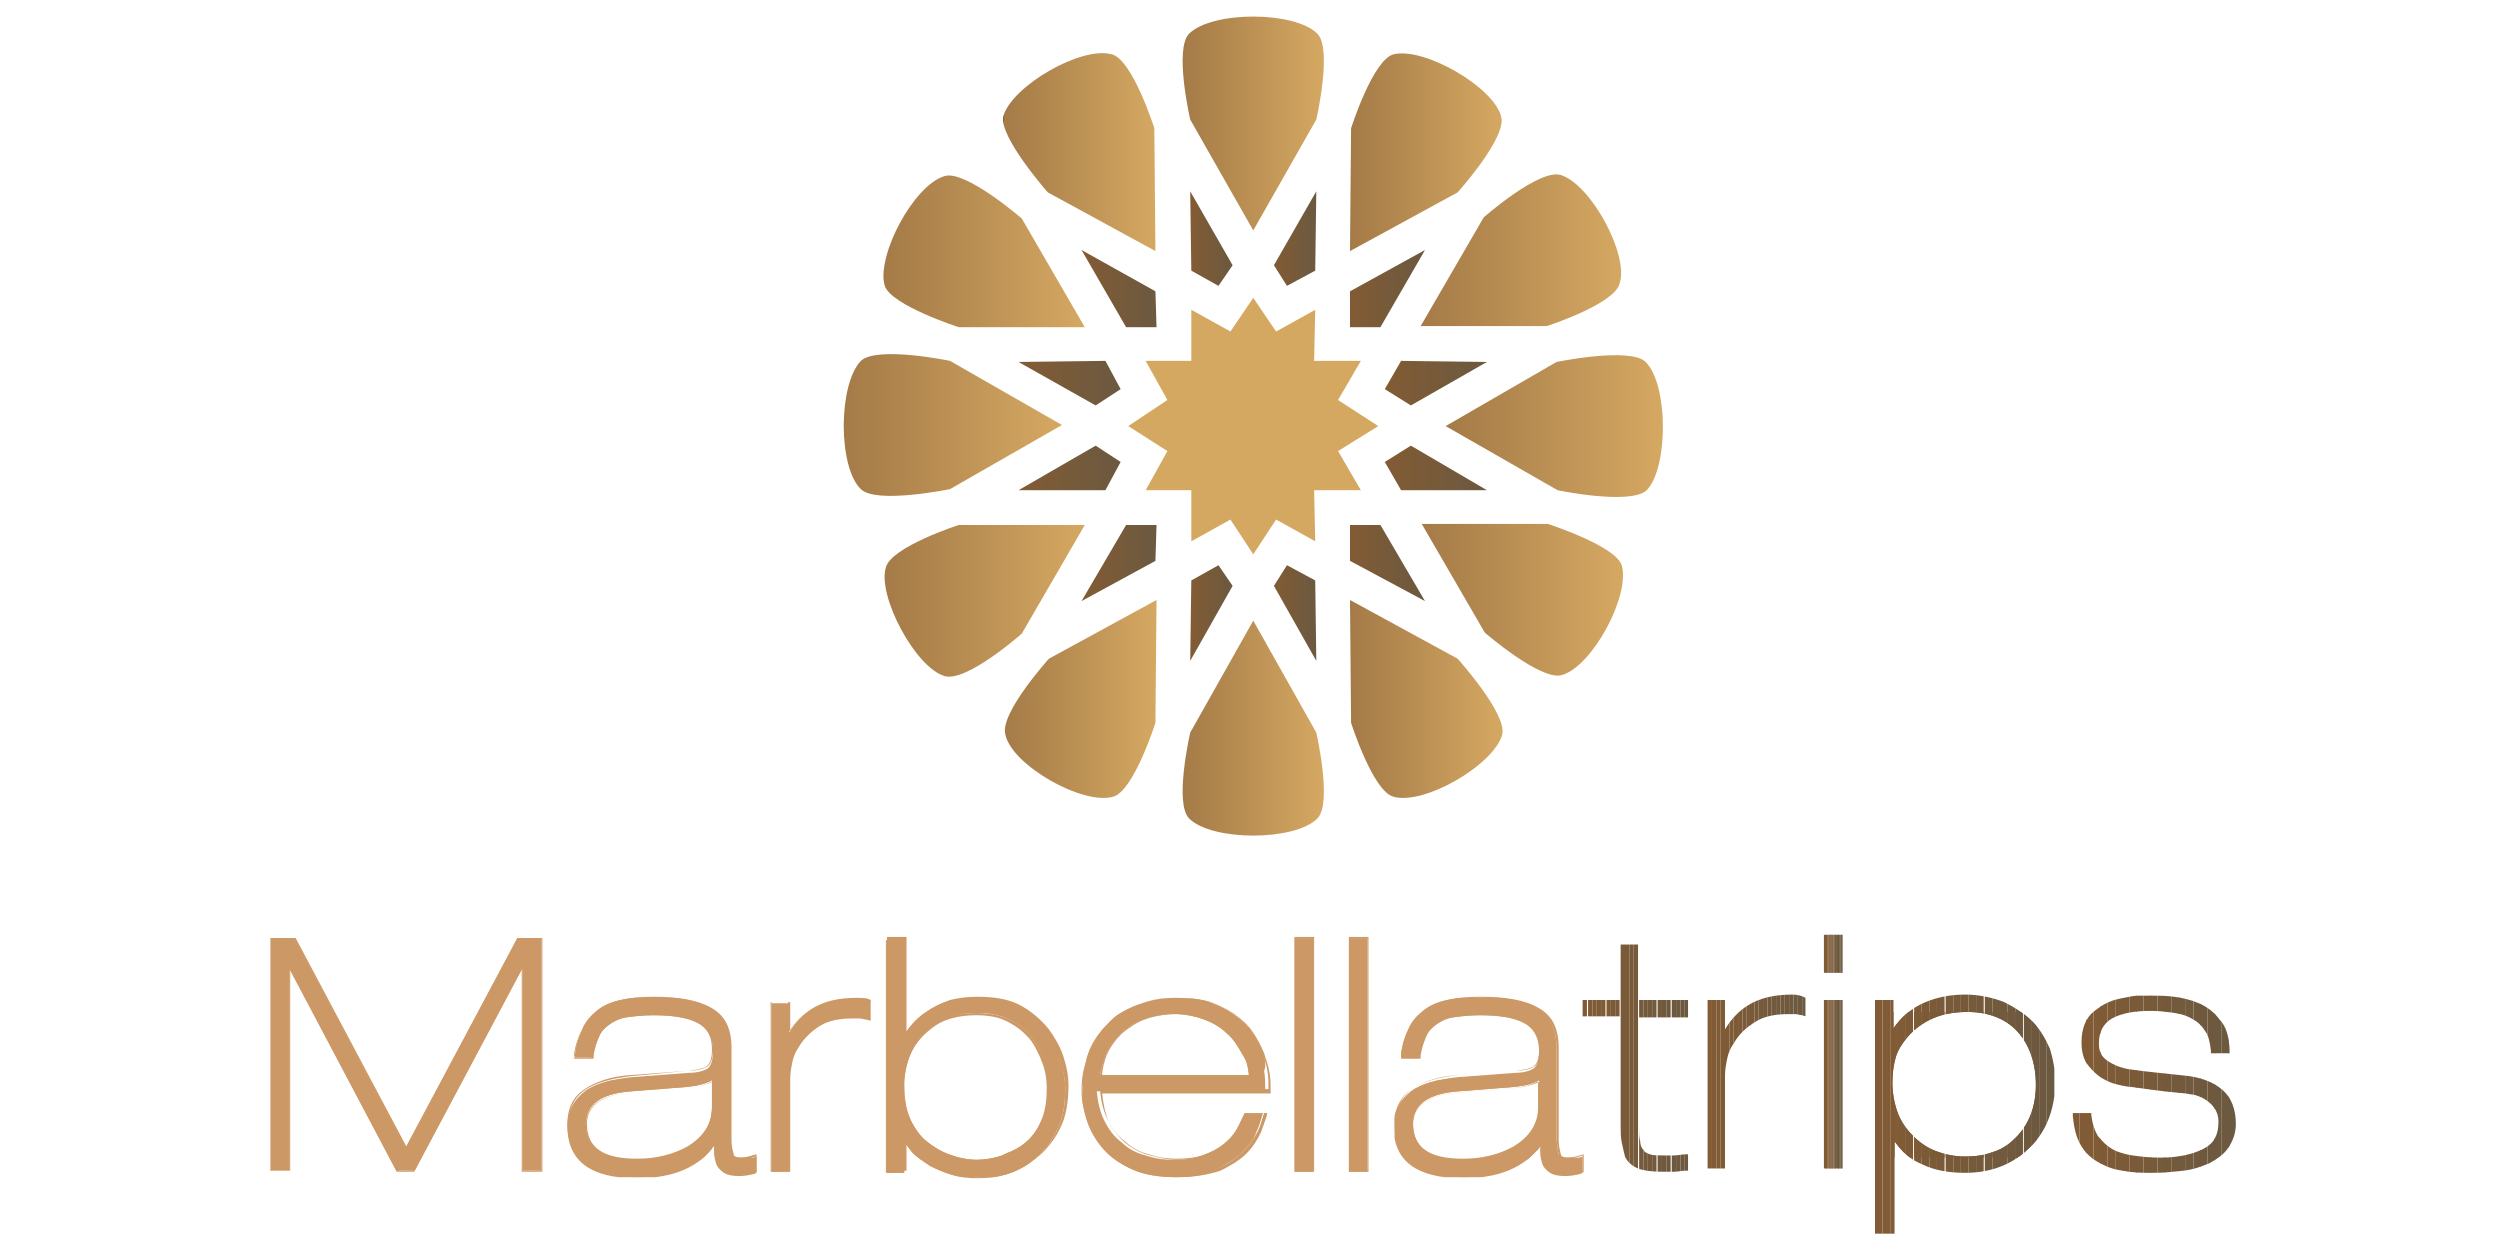 <?xml version="1.0" encoding="UTF-8"?> <!-- Generator: Adobe Illustrator 22.0.1, SVG Export Plug-In . SVG Version: 6.00 Build 0) --> <svg xmlns="http://www.w3.org/2000/svg" xmlns:xlink="http://www.w3.org/1999/xlink" version="1.0" id="Capa_1" x="0px" y="0px" viewBox="0 0 230 115" style="enable-background:new 0 0 230 115;" xml:space="preserve"> <style type="text/css"> .st0{fill:url(#SVGID_1_);} .st1{fill:url(#SVGID_2_);} .st2{fill:url(#SVGID_3_);} .st3{fill:url(#SVGID_4_);} .st4{fill:url(#SVGID_5_);} .st5{fill:url(#SVGID_6_);} .st6{fill:url(#SVGID_7_);} .st7{fill:url(#SVGID_8_);} .st8{fill:url(#SVGID_9_);} .st9{fill:url(#SVGID_10_);} .st10{fill:url(#SVGID_11_);} .st11{fill:url(#SVGID_12_);} .st12{fill:url(#SVGID_13_);} .st13{fill:url(#SVGID_14_);} .st14{fill:url(#SVGID_15_);} .st15{fill:url(#SVGID_16_);} .st16{fill:url(#SVGID_17_);} .st17{fill:url(#SVGID_18_);} .st18{fill:url(#SVGID_19_);} .st19{fill:url(#SVGID_20_);} .st20{fill:url(#SVGID_21_);} .st21{fill:url(#SVGID_22_);} .st22{fill:url(#SVGID_23_);} .st23{fill:url(#SVGID_24_);} .st24{fill:url(#SVGID_25_);} .st25{clip-path:url(#SVGID_27_);fill:#CC9966;} .st26{fill:url(#SVGID_28_);} .st27{clip-path:url(#SVGID_30_);fill:#CC9966;} .st28{fill:url(#SVGID_31_);} .st29{clip-path:url(#SVGID_33_);fill:#CC9966;} .st30{fill:url(#SVGID_34_);} .st31{clip-path:url(#SVGID_36_);fill:#CC9966;} .st32{fill:url(#SVGID_37_);} .st33{clip-path:url(#SVGID_39_);fill:#CC9966;} .st34{fill:url(#SVGID_40_);} .st35{clip-path:url(#SVGID_42_);fill:#CC9966;} .st36{fill:url(#SVGID_43_);} .st37{clip-path:url(#SVGID_45_);fill:#CC9966;} .st38{fill:url(#SVGID_46_);} .st39{clip-path:url(#SVGID_48_);fill:#CC9966;} .st40{fill:url(#SVGID_49_);} .st41{clip-path:url(#SVGID_51_);fill:#825B34;} .st42{clip-path:url(#SVGID_51_);fill:#815B35;} .st43{clip-path:url(#SVGID_51_);fill:#805B35;} .st44{clip-path:url(#SVGID_51_);fill:#7F5B36;} .st45{clip-path:url(#SVGID_51_);fill:#7E5B36;} .st46{clip-path:url(#SVGID_51_);fill:#7D5B37;} .st47{clip-path:url(#SVGID_51_);fill:#7C5A37;} .st48{clip-path:url(#SVGID_51_);fill:#7B5A38;} .st49{clip-path:url(#SVGID_51_);fill:#7A5A38;} .st50{clip-path:url(#SVGID_51_);fill:#795A39;} .st51{clip-path:url(#SVGID_51_);fill:#785A39;} .st52{clip-path:url(#SVGID_51_);fill:#775A3A;} .st53{clip-path:url(#SVGID_51_);fill:#755A3B;} .st54{clip-path:url(#SVGID_51_);fill:#745A3B;} .st55{clip-path:url(#SVGID_51_);fill:#735A3C;} .st56{clip-path:url(#SVGID_51_);fill:#725A3C;} .st57{clip-path:url(#SVGID_51_);fill:#715A3D;} .st58{clip-path:url(#SVGID_51_);fill:#70593D;} .st59{clip-path:url(#SVGID_51_);fill:#6F593E;} .st60{clip-path:url(#SVGID_51_);fill:#6E593E;} .st61{clip-path:url(#SVGID_51_);fill:#6D593F;} .st62{clip-path:url(#SVGID_51_);fill:#6C593F;} .st63{clip-path:url(#SVGID_51_);fill:#6B5940;} .st64{clip-path:url(#SVGID_53_);fill:#825B34;} .st65{clip-path:url(#SVGID_53_);fill:#815B35;} .st66{clip-path:url(#SVGID_53_);fill:#805B35;} .st67{clip-path:url(#SVGID_53_);fill:#7F5B36;} .st68{clip-path:url(#SVGID_53_);fill:#7E5B36;} .st69{clip-path:url(#SVGID_53_);fill:#7D5B37;} .st70{clip-path:url(#SVGID_53_);fill:#7C5A37;} .st71{clip-path:url(#SVGID_53_);fill:#7B5A38;} .st72{clip-path:url(#SVGID_53_);fill:#7A5A38;} .st73{clip-path:url(#SVGID_53_);fill:#795A39;} .st74{clip-path:url(#SVGID_53_);fill:#785A39;} .st75{clip-path:url(#SVGID_53_);fill:#775A3A;} .st76{clip-path:url(#SVGID_53_);fill:#755A3B;} .st77{clip-path:url(#SVGID_53_);fill:#745A3B;} .st78{clip-path:url(#SVGID_53_);fill:#735A3C;} .st79{clip-path:url(#SVGID_53_);fill:#725A3C;} .st80{clip-path:url(#SVGID_53_);fill:#715A3D;} .st81{clip-path:url(#SVGID_53_);fill:#70593D;} .st82{clip-path:url(#SVGID_53_);fill:#6F593E;} .st83{clip-path:url(#SVGID_53_);fill:#6E593E;} .st84{clip-path:url(#SVGID_53_);fill:#6D593F;} .st85{clip-path:url(#SVGID_53_);fill:#6C593F;} .st86{clip-path:url(#SVGID_53_);fill:#6B5940;} .st87{clip-path:url(#SVGID_55_);fill:#825B34;} .st88{clip-path:url(#SVGID_55_);fill:#815B35;} .st89{clip-path:url(#SVGID_55_);fill:#805B35;} .st90{clip-path:url(#SVGID_55_);fill:#7F5B36;} .st91{clip-path:url(#SVGID_55_);fill:#7E5B36;} .st92{clip-path:url(#SVGID_55_);fill:#7D5B37;} .st93{clip-path:url(#SVGID_55_);fill:#7C5A37;} .st94{clip-path:url(#SVGID_55_);fill:#7B5A38;} .st95{clip-path:url(#SVGID_55_);fill:#7A5A38;} .st96{clip-path:url(#SVGID_55_);fill:#795A39;} .st97{clip-path:url(#SVGID_55_);fill:#785A39;} .st98{clip-path:url(#SVGID_55_);fill:#775A3A;} .st99{clip-path:url(#SVGID_55_);fill:#755A3B;} .st100{clip-path:url(#SVGID_55_);fill:#745A3B;} .st101{clip-path:url(#SVGID_55_);fill:#735A3C;} .st102{clip-path:url(#SVGID_55_);fill:#725A3C;} .st103{clip-path:url(#SVGID_55_);fill:#715A3D;} .st104{clip-path:url(#SVGID_55_);fill:#70593D;} .st105{clip-path:url(#SVGID_55_);fill:#6F593E;} .st106{clip-path:url(#SVGID_55_);fill:#6E593E;} .st107{clip-path:url(#SVGID_55_);fill:#6D593F;} .st108{clip-path:url(#SVGID_55_);fill:#6C593F;} .st109{clip-path:url(#SVGID_55_);fill:#6B5940;} .st110{clip-path:url(#SVGID_57_);fill:#825B34;} .st111{clip-path:url(#SVGID_57_);fill:#815B35;} .st112{clip-path:url(#SVGID_57_);fill:#805B35;} .st113{clip-path:url(#SVGID_57_);fill:#7F5B36;} .st114{clip-path:url(#SVGID_57_);fill:#7E5B36;} .st115{clip-path:url(#SVGID_57_);fill:#7D5B37;} .st116{clip-path:url(#SVGID_57_);fill:#7C5A37;} .st117{clip-path:url(#SVGID_57_);fill:#7B5A38;} .st118{clip-path:url(#SVGID_57_);fill:#7A5A38;} .st119{clip-path:url(#SVGID_57_);fill:#795A39;} .st120{clip-path:url(#SVGID_57_);fill:#785A39;} .st121{clip-path:url(#SVGID_57_);fill:#775A3A;} .st122{clip-path:url(#SVGID_57_);fill:#755A3B;} .st123{clip-path:url(#SVGID_57_);fill:#745A3B;} .st124{clip-path:url(#SVGID_57_);fill:#735A3C;} .st125{clip-path:url(#SVGID_57_);fill:#725A3C;} .st126{clip-path:url(#SVGID_57_);fill:#715A3D;} .st127{clip-path:url(#SVGID_57_);fill:#70593D;} .st128{clip-path:url(#SVGID_57_);fill:#6F593E;} .st129{clip-path:url(#SVGID_57_);fill:#6E593E;} .st130{clip-path:url(#SVGID_57_);fill:#6D593F;} .st131{clip-path:url(#SVGID_57_);fill:#6C593F;} .st132{clip-path:url(#SVGID_57_);fill:#6B5940;} .st133{clip-path:url(#SVGID_59_);fill:#805B35;} .st134{clip-path:url(#SVGID_59_);fill:#7F5B36;} .st135{clip-path:url(#SVGID_59_);fill:#7E5B36;} .st136{clip-path:url(#SVGID_59_);fill:#7D5B37;} .st137{clip-path:url(#SVGID_59_);fill:#7C5A37;} .st138{clip-path:url(#SVGID_59_);fill:#7B5A38;} .st139{clip-path:url(#SVGID_59_);fill:#7A5A38;} .st140{clip-path:url(#SVGID_59_);fill:#795A39;} .st141{clip-path:url(#SVGID_59_);fill:#785A39;} .st142{clip-path:url(#SVGID_59_);fill:#775A3A;} .st143{clip-path:url(#SVGID_59_);fill:#755A3B;} .st144{clip-path:url(#SVGID_59_);fill:#745A3B;} .st145{clip-path:url(#SVGID_59_);fill:#735A3C;} .st146{clip-path:url(#SVGID_59_);fill:#725A3C;} .st147{clip-path:url(#SVGID_59_);fill:#715A3D;} .st148{clip-path:url(#SVGID_59_);fill:#70593D;} .st149{clip-path:url(#SVGID_59_);fill:#6F593E;} .st150{clip-path:url(#SVGID_59_);fill:#6E593E;} .st151{clip-path:url(#SVGID_59_);fill:#6D593F;} .st152{clip-path:url(#SVGID_59_);fill:#825B34;} .st153{clip-path:url(#SVGID_59_);fill:#815B35;} .st154{clip-path:url(#SVGID_59_);fill:#6C593F;} .st155{clip-path:url(#SVGID_59_);fill:#6B5940;} .st156{clip-path:url(#SVGID_61_);fill:#825B34;} .st157{clip-path:url(#SVGID_61_);fill:#815B35;} .st158{clip-path:url(#SVGID_61_);fill:#805B35;} .st159{clip-path:url(#SVGID_61_);fill:#7F5B36;} .st160{clip-path:url(#SVGID_61_);fill:#7E5B36;} .st161{clip-path:url(#SVGID_61_);fill:#7D5B37;} .st162{clip-path:url(#SVGID_61_);fill:#7C5A37;} .st163{clip-path:url(#SVGID_61_);fill:#7B5A38;} .st164{clip-path:url(#SVGID_61_);fill:#7A5A38;} .st165{clip-path:url(#SVGID_61_);fill:#795A39;} .st166{clip-path:url(#SVGID_61_);fill:#785A39;} .st167{clip-path:url(#SVGID_61_);fill:#775A3A;} .st168{clip-path:url(#SVGID_61_);fill:#755A3B;} .st169{clip-path:url(#SVGID_61_);fill:#745A3B;} .st170{clip-path:url(#SVGID_61_);fill:#735A3C;} .st171{clip-path:url(#SVGID_61_);fill:#725A3C;} .st172{clip-path:url(#SVGID_61_);fill:#715A3D;} .st173{clip-path:url(#SVGID_61_);fill:#70593D;} .st174{clip-path:url(#SVGID_61_);fill:#6F593E;} .st175{clip-path:url(#SVGID_61_);fill:#6E593E;} .st176{clip-path:url(#SVGID_61_);fill:#6D593F;} .st177{clip-path:url(#SVGID_61_);fill:#6C593F;} .st178{clip-path:url(#SVGID_61_);fill:#6B5940;} </style> <g> <g> <linearGradient id="SVGID_1_" gradientUnits="userSpaceOnUse" x1="127.415" y1="43.058" x2="136.832" y2="43.058"> <stop offset="0" style="stop-color:#825B34"></stop> <stop offset="1" style="stop-color:#6B5940"></stop> </linearGradient> <polygon class="st0" points="128.9,45.1 136.8,45.1 129.8,41 127.4,42.5 "></polygon> <linearGradient id="SVGID_2_" gradientUnits="userSpaceOnUse" x1="130.704" y1="55.233" x2="149.209" y2="55.233"> <stop offset="0" style="stop-color:#825B34"></stop> <stop offset="0" style="stop-color:#A47A47"></stop> <stop offset="1" style="stop-color:#D5A862"></stop> </linearGradient> <path class="st1" d="M142.4,48.2l-11.6,0l5.8,10c0,0,5.2,4.5,7.1,3.9c2.8-0.8,6.3-7.3,5.5-10.1C148.6,50.2,142.4,48.2,142.4,48.2z "></path> <linearGradient id="SVGID_3_" gradientUnits="userSpaceOnUse" x1="117.164" y1="21.934" x2="121.058" y2="21.934"> <stop offset="0" style="stop-color:#825B34"></stop> <stop offset="1" style="stop-color:#6B5940"></stop> </linearGradient> <polygon class="st2" points="121,24.9 121.1,17.6 117.2,24.4 118.4,26.3 "></polygon> <linearGradient id="SVGID_4_" gradientUnits="userSpaceOnUse" x1="127.415" y1="35.274" x2="136.832" y2="35.274"> <stop offset="0" style="stop-color:#825B34"></stop> <stop offset="1" style="stop-color:#6B5940"></stop> </linearGradient> <polygon class="st3" points="128.9,33.2 127.4,35.8 129.8,37.3 136.8,33.3 "></polygon> <linearGradient id="SVGID_5_" gradientUnits="userSpaceOnUse" x1="130.704" y1="23.099" x2="149.209" y2="23.099"> <stop offset="0" style="stop-color:#825B34"></stop> <stop offset="0" style="stop-color:#A47A47"></stop> <stop offset="1" style="stop-color:#D5A862"></stop> </linearGradient> <path class="st4" d="M143.6,16.1c-2-0.6-7.1,3.9-7.1,3.9l-5.8,10l11.6,0c0,0,6.2-2,6.7-3.9C149.9,23.5,146.4,17,143.6,16.1z"></path> <linearGradient id="SVGID_6_" gradientUnits="userSpaceOnUse" x1="124.18" y1="51.795" x2="131.069" y2="51.795"> <stop offset="0" style="stop-color:#825B34"></stop> <stop offset="1" style="stop-color:#6B5940"></stop> </linearGradient> <polygon class="st5" points="131.1,55.3 127,48.3 124.2,48.3 124.2,51.6 "></polygon> <linearGradient id="SVGID_7_" gradientUnits="userSpaceOnUse" x1="117.164" y1="56.398" x2="121.058" y2="56.398"> <stop offset="0" style="stop-color:#825B34"></stop> <stop offset="1" style="stop-color:#6B5940"></stop> </linearGradient> <polygon class="st6" points="117.2,53.9 121.1,60.8 121,53.4 118.4,52 "></polygon> <linearGradient id="SVGID_8_" gradientUnits="userSpaceOnUse" x1="109.495" y1="56.398" x2="113.389" y2="56.398"> <stop offset="0" style="stop-color:#825B34"></stop> <stop offset="1" style="stop-color:#6B5940"></stop> </linearGradient> <polygon class="st7" points="109.6,53.4 109.5,60.8 113.4,53.9 112.1,52 "></polygon> <linearGradient id="SVGID_9_" gradientUnits="userSpaceOnUse" x1="132.952" y1="39.166" x2="152.944" y2="39.166"> <stop offset="0" style="stop-color:#825B34"></stop> <stop offset="0" style="stop-color:#A47A47"></stop> <stop offset="1" style="stop-color:#D5A862"></stop> </linearGradient> <path class="st8" d="M151.4,33.3c-1.4-1.4-8.2,0-8.2,0L133,39.2l10.3,5.9c0,0,6.7,1.4,8.2,0C153.5,43,153.5,35.4,151.4,33.3z"></path> <linearGradient id="SVGID_10_" gradientUnits="userSpaceOnUse" x1="124.18" y1="26.538" x2="131.069" y2="26.538"> <stop offset="0" style="stop-color:#825B34"></stop> <stop offset="1" style="stop-color:#6B5940"></stop> </linearGradient> <polygon class="st9" points="124.2,26.8 124.2,30.1 127,30.1 131.1,23 "></polygon> <linearGradient id="SVGID_11_" gradientUnits="userSpaceOnUse" x1="93.719" y1="35.274" x2="103.141" y2="35.274"> <stop offset="0" style="stop-color:#825B34"></stop> <stop offset="1" style="stop-color:#6B5940"></stop> </linearGradient> <polygon class="st10" points="101.7,33.2 93.7,33.3 100.8,37.3 103.1,35.8 "></polygon> <linearGradient id="SVGID_12_" gradientUnits="userSpaceOnUse" x1="109.495" y1="21.934" x2="113.389" y2="21.934"> <stop offset="0" style="stop-color:#825B34"></stop> <stop offset="1" style="stop-color:#6B5940"></stop> </linearGradient> <polygon class="st11" points="113.4,24.4 109.5,17.6 109.6,24.9 112.1,26.3 "></polygon> <linearGradient id="SVGID_13_" gradientUnits="userSpaceOnUse" x1="93.719" y1="43.058" x2="103.141" y2="43.058"> <stop offset="0" style="stop-color:#825B34"></stop> <stop offset="1" style="stop-color:#6B5940"></stop> </linearGradient> <polygon class="st12" points="93.7,45.1 101.7,45.1 103.1,42.5 100.8,41 "></polygon> <linearGradient id="SVGID_14_" gradientUnits="userSpaceOnUse" x1="81.345" y1="23.099" x2="99.849" y2="23.099"> <stop offset="0" style="stop-color:#825B34"></stop> <stop offset="0" style="stop-color:#A47A47"></stop> <stop offset="1" style="stop-color:#D5A862"></stop> </linearGradient> <path class="st13" d="M88.2,30.1l11.6,0l-5.8-10c0,0-5.2-4.5-7.1-3.9c-2.8,0.8-6.3,7.3-5.5,10.1C82,28.1,88.2,30.1,88.2,30.1z"></path> <linearGradient id="SVGID_15_" gradientUnits="userSpaceOnUse" x1="99.483" y1="26.538" x2="106.377" y2="26.538"> <stop offset="0" style="stop-color:#825B34"></stop> <stop offset="1" style="stop-color:#6B5940"></stop> </linearGradient> <polygon class="st14" points="106.4,30.1 106.3,26.8 99.5,23 103.6,30.1 "></polygon> <linearGradient id="SVGID_16_" gradientUnits="userSpaceOnUse" x1="77.61" y1="39.166" x2="97.6" y2="39.166"> <stop offset="0" style="stop-color:#825B34"></stop> <stop offset="0" style="stop-color:#A47A47"></stop> <stop offset="1" style="stop-color:#D5A862"></stop> </linearGradient> <path class="st15" d="M79.2,45c1.4,1.4,8.2,0,8.2,0l10.3-5.9l-10.3-5.9c0,0-6.7-1.4-8.2,0C77.1,35.4,77.1,43,79.2,45z"></path> <linearGradient id="SVGID_17_" gradientUnits="userSpaceOnUse" x1="103.77" y1="39.166" x2="126.783" y2="39.166"> <stop offset="0" style="stop-color:#825B34"></stop> <stop offset="0" style="stop-color:#D5A862"></stop> </linearGradient> <polygon class="st16" points="123.1,41.5 126.8,39.2 123.1,36.8 125.2,33.2 120.9,33.2 121,28.5 117.4,30.5 115.3,27.4 113.2,30.5 109.6,28.5 109.6,33.2 105.4,33.2 107.4,36.8 103.8,39.2 107.4,41.5 105.4,45.1 109.6,45.1 109.6,49.8 113.2,47.8 115.3,51 117.4,47.8 121,49.8 120.9,45.1 125.2,45.1 "></polygon> <linearGradient id="SVGID_18_" gradientUnits="userSpaceOnUse" x1="99.483" y1="51.795" x2="106.377" y2="51.795"> <stop offset="0" style="stop-color:#825B34"></stop> <stop offset="1" style="stop-color:#6B5940"></stop> </linearGradient> <polygon class="st17" points="106.4,48.3 103.6,48.3 99.5,55.3 106.3,51.6 "></polygon> <linearGradient id="SVGID_19_" gradientUnits="userSpaceOnUse" x1="92.341" y1="14.021" x2="106.319" y2="14.021"> <stop offset="0" style="stop-color:#825B34"></stop> <stop offset="0" style="stop-color:#A47A47"></stop> <stop offset="1" style="stop-color:#D5A862"></stop> </linearGradient> <path class="st18" d="M96.4,17.7l9.9,5.4l-0.1-11.3c0,0-2-6.3-3.9-6.8c-2.8-0.8-9.2,2.9-10,5.7C91.9,12.6,96.4,17.7,96.4,17.7z"></path> <linearGradient id="SVGID_20_" gradientUnits="userSpaceOnUse" x1="92.341" y1="64.312" x2="106.319" y2="64.312"> <stop offset="0" style="stop-color:#825B34"></stop> <stop offset="0" style="stop-color:#A47A47"></stop> <stop offset="1" style="stop-color:#D5A862"></stop> </linearGradient> <path class="st19" d="M102.4,73.3c1.9-0.5,3.9-6.8,3.9-6.8l0.1-11.3l-9.9,5.4c0,0-4.6,5.1-4,7C93.1,70.4,99.6,74.1,102.4,73.3z"></path> <linearGradient id="SVGID_21_" gradientUnits="userSpaceOnUse" x1="124.237" y1="64.312" x2="138.214" y2="64.312"> <stop offset="0" style="stop-color:#825B34"></stop> <stop offset="0" style="stop-color:#A47A47"></stop> <stop offset="1" style="stop-color:#D5A862"></stop> </linearGradient> <path class="st20" d="M134.1,60.6l-9.9-5.4l0.1,11.3c0,0,2,6.3,3.9,6.8c2.8,0.8,9.2-2.9,10-5.7C138.7,65.7,134.1,60.6,134.1,60.6z "></path> <linearGradient id="SVGID_22_" gradientUnits="userSpaceOnUse" x1="108.764" y1="11.368" x2="121.79" y2="11.368"> <stop offset="0" style="stop-color:#825B34"></stop> <stop offset="0" style="stop-color:#A47A47"></stop> <stop offset="1" style="stop-color:#D5A862"></stop> </linearGradient> <path class="st21" d="M109.4,3.1c-1.4,1.4,0.1,7.9,0.1,7.9l5.8,10.2l5.8-10.2c0,0,1.5-6.5,0.1-7.9C119.1,1,111.5,1,109.4,3.1z"></path> <linearGradient id="SVGID_23_" gradientUnits="userSpaceOnUse" x1="81.345" y1="55.233" x2="99.849" y2="55.233"> <stop offset="0" style="stop-color:#825B34"></stop> <stop offset="0" style="stop-color:#A47A47"></stop> <stop offset="1" style="stop-color:#D5A862"></stop> </linearGradient> <path class="st22" d="M86.9,62.2c2,0.6,7.1-3.9,7.1-3.9l5.8-10l-11.6,0c0,0-6.2,2-6.7,3.9C80.7,54.8,84.2,61.4,86.9,62.2z"></path> <linearGradient id="SVGID_24_" gradientUnits="userSpaceOnUse" x1="124.237" y1="14.02" x2="138.214" y2="14.02"> <stop offset="0" style="stop-color:#825B34"></stop> <stop offset="0" style="stop-color:#A47A47"></stop> <stop offset="1" style="stop-color:#D5A862"></stop> </linearGradient> <path class="st23" d="M128.2,5c-1.9,0.5-3.9,6.8-3.9,6.8l-0.1,11.3l9.9-5.4c0,0,4.6-5.1,4-7C137.4,8,131,4.3,128.2,5z"></path> <linearGradient id="SVGID_25_" gradientUnits="userSpaceOnUse" x1="108.764" y1="66.965" x2="121.79" y2="66.965"> <stop offset="0" style="stop-color:#825B34"></stop> <stop offset="0" style="stop-color:#A47A47"></stop> <stop offset="1" style="stop-color:#D5A862"></stop> </linearGradient> <path class="st24" d="M121.2,75.3c1.4-1.4-0.1-7.9-0.1-7.9l-5.8-10.3l-5.8,10.3c0,0-1.5,6.5-0.1,7.9 C111.5,77.4,119.1,77.4,121.2,75.3z"></path> </g> <g> <g> <g> <g> <defs> <polygon id="SVGID_26_" points="37.3,105.6 27.1,86.3 24.9,86.3 24.9,107.8 26.6,107.8 26.6,89.1 36.4,107.6 36.5,107.8 38.1,107.8 48.1,89 48.1,107.8 49.8,107.8 49.8,86.3 47.6,86.3 "></polygon> </defs> <clipPath id="SVGID_27_"> <use xlink:href="#SVGID_26_" style="overflow:visible;"></use> </clipPath> <path class="st25" d="M24.9,86.3v21.4V86.3z"></path> <rect x="24.9" y="86.3" class="st25" width="24.9" height="21.4"></rect> <path class="st25" d="M49.8,107.8V86.3V107.8z"></path> </g> <linearGradient id="SVGID_28_" gradientUnits="userSpaceOnUse" x1="24.82" y1="97.04" x2="49.858" y2="97.04"> <stop offset="0" style="stop-color:#CC9966"></stop> <stop offset="1" style="stop-color:#CC9966"></stop> </linearGradient> <path class="st26" d="M49.9,107.8H48V89.2l-9.9,18.6h-1.6l-0.1-0.2l-9.7-18.4v18.5h-1.8V86.3h2.3l0,0l10.2,19.2l10.2-19.2h2.3 V107.8z M48.2,107.7h1.6V86.4h-2.2l-10.3,19.4l0-0.1L27.1,86.4h-2.1v21.3h1.6V88.8l10,18.9H38l10.1-18.9V107.7z"></path> </g> <g> <g> <defs> <path id="SVGID_29_" d="M68.1,106.5c-0.6,0-0.7-0.3-0.7-0.3c-0.1-0.3-0.1-0.8-0.2-1.3v-8.5c0-1.7-0.6-3-1.9-3.7 c-1.2-0.6-2.9-1-5.2-1c-1.1,0-2.1,0.1-3,0.3c-0.9,0.2-1.6,0.5-2.2,1c-0.5,0.4-1,0.9-1.3,1.6C53.3,95.3,53,96,52.9,97l0,0.3 h1.7l0-0.2c0.1-0.7,0.3-1.3,0.5-1.7c0.2-0.5,0.5-0.8,0.9-1.1c0.4-0.3,1-0.6,1.6-0.7c0.7-0.1,1.5-0.2,2.5-0.2 c2.1,0,3.5,0.3,4.4,0.9c0.7,0.5,1.1,1.3,1.1,2.4c0,0.8-0.2,1.4-0.5,1.6c-0.3,0.2-0.9,0.4-1.7,0.4l-5.3,0.4 c-1.9,0.2-3.3,0.6-4.3,1.3c-1,0.8-1.6,1.8-1.6,3.2c0,3.2,2.1,4.8,6.4,4.8c3.3,0,5.7-1,7.1-3c0,0.2,0,0.4,0,0.6 c0,0.4,0.1,0.8,0.2,1.1c0.1,0.3,0.4,0.6,0.7,0.8c0.3,0.2,0.8,0.3,1.4,0.3c0.5,0,1-0.1,1.4-0.2l0.2-0.1v-1.5l-0.3,0.1 C68.9,106.5,68.5,106.5,68.1,106.5z M58.6,106.7c-3.2,0-4.7-1.1-4.7-3.3c0-1.8,1.4-2.8,4.2-3l5.1-0.4c1-0.1,1.7-0.3,2.3-0.6 v2.5c0,1.6-0.8,2.8-2.3,3.7C62,106.3,60.4,106.7,58.6,106.7z"></path> </defs> <clipPath id="SVGID_30_"> <use xlink:href="#SVGID_29_" style="overflow:visible;"></use> </clipPath> <rect x="53.9" y="99.4" class="st27" width="11.6" height="7.3"></rect> <path class="st27" d="M52.2,91.8v16.5V91.8z"></path> <rect x="52.2" y="91.8" class="st27" width="17.4" height="16.5"></rect> <path class="st27" d="M69.6,108.2V91.8V108.2z"></path> </g> <linearGradient id="SVGID_31_" gradientUnits="userSpaceOnUse" x1="52.17" y1="99.998" x2="69.653" y2="99.998"> <stop offset="0" style="stop-color:#CC9966"></stop> <stop offset="1" style="stop-color:#CC9966"></stop> </linearGradient> <path class="st28" d="M58.6,108.3c-4.3,0-6.4-1.6-6.4-4.9c0-1.4,0.5-2.5,1.6-3.2c1-0.7,2.5-1.2,4.3-1.3l5.3-0.4 c0.8-0.1,1.3-0.2,1.6-0.4c0.3-0.2,0.5-0.7,0.5-1.5c0-1.1-0.3-1.8-1-2.3c-0.8-0.6-2.3-0.9-4.4-0.9c-0.9,0-1.8,0.1-2.5,0.2 c-0.7,0.1-1.2,0.4-1.6,0.7c-0.4,0.3-0.7,0.6-0.9,1.1c-0.2,0.5-0.4,1-0.5,1.7l0,0.3h-1.8l0.1-0.4c0.1-0.9,0.4-1.7,0.7-2.4 c0.4-0.7,0.8-1.2,1.3-1.6c0.6-0.5,1.3-0.8,2.2-1c0.8-0.2,1.9-0.3,3-0.3c2.3,0,4.1,0.3,5.3,1c1.3,0.7,1.9,1.9,1.9,3.7v8.5 c0,0.5,0.1,0.9,0.2,1.3c0,0.1,0.1,0.3,0.6,0.3c0.4,0,0.8-0.1,1.1-0.2l0.4-0.1v1.6l-0.2,0.1c-0.4,0.1-0.9,0.2-1.4,0.2 c-0.6,0-1.1-0.1-1.4-0.3c-0.3-0.2-0.6-0.5-0.7-0.9c-0.1-0.3-0.2-0.7-0.2-1.1c0-0.1,0-0.3,0-0.4 C64.2,107.3,61.9,108.3,58.6,108.3z M60.1,93.2c2.1,0,3.6,0.3,4.4,0.9c0.7,0.5,1.1,1.3,1.1,2.4c0,0.8-0.2,1.4-0.5,1.6 c-0.3,0.2-0.9,0.4-1.7,0.4L58.1,99c-1.8,0.2-3.3,0.6-4.3,1.3c-1,0.7-1.5,1.8-1.5,3.1c0,3.2,2.1,4.7,6.3,4.7c3.3,0,5.7-1,7.1-3 l0.1-0.1l0,0.2c0,0.2,0,0.4,0,0.6c0,0.4,0.1,0.8,0.2,1.1c0.1,0.3,0.4,0.6,0.7,0.8c0.3,0.2,0.8,0.3,1.3,0.3c0.5,0,1-0.1,1.4-0.2 l0.1,0v-1.4l-0.3,0.1c-0.4,0.1-0.8,0.2-1.2,0.2c-0.6,0-0.7-0.2-0.7-0.4c-0.1-0.3-0.1-0.8-0.2-1.3l0-8.5c0-1.7-0.6-2.9-1.9-3.6 c-1.2-0.6-2.9-1-5.2-1c-1.1,0-2.1,0.1-3,0.3c-0.9,0.2-1.6,0.5-2.2,1c-0.5,0.4-1,0.9-1.3,1.6c-0.3,0.6-0.6,1.4-0.7,2.3l0,0.2h1.6 l0-0.2c0.1-0.7,0.3-1.3,0.5-1.8c0.2-0.5,0.6-0.8,0.9-1.1c0.4-0.3,1-0.6,1.6-0.7C58.3,93.3,59.1,93.2,60.1,93.2z M58.6,106.8 c-3.2,0-4.7-1.1-4.7-3.3c0-1.8,1.4-2.8,4.3-3l5.1-0.4c0.9-0.1,1.7-0.3,2.3-0.6l0.1-0.1v2.6c0,1.6-0.8,2.8-2.3,3.7 C62,106.4,60.4,106.8,58.6,106.8z M65.5,99.5c-0.6,0.3-1.3,0.5-2.2,0.6l-5.1,0.4c-2.8,0.2-4.2,1.2-4.2,2.9 c0,2.2,1.5,3.2,4.6,3.2c1.8,0,3.3-0.4,4.6-1.1c1.5-0.9,2.3-2.1,2.3-3.6V99.5z"></path> </g> <g> <g> <defs> <path id="SVGID_32_" d="M78.8,91.8c-1.6,0-3,0.3-4.1,1c-0.8,0.5-1.5,1.2-2.1,2.2v-2.7H71v15.5h1.7v-8.5c0-0.6,0.1-1.1,0.2-1.6 c0.1-0.5,0.3-1,0.6-1.4c0.5-0.9,1.2-1.5,2-2c0.8-0.5,1.8-0.7,3-0.7c0.3,0,0.5,0,0.7,0c0.2,0,0.4,0.1,0.6,0.1l0.3,0.1V92 l-0.2-0.1C79.6,91.8,79.2,91.8,78.8,91.8z"></path> </defs> <clipPath id="SVGID_33_"> <use xlink:href="#SVGID_32_" style="overflow:visible;"></use> </clipPath> <path class="st29" d="M71,91.8v16V91.8z"></path> <rect x="71" y="91.8" class="st29" width="9.2" height="16"></rect> <path class="st29" d="M80.1,107.8v-16V107.8z"></path> </g> <linearGradient id="SVGID_34_" gradientUnits="userSpaceOnUse" x1="70.911" y1="99.764" x2="80.195" y2="99.764"> <stop offset="0" style="stop-color:#CC9966"></stop> <stop offset="1" style="stop-color:#CC9966"></stop> </linearGradient> <path class="st30" d="M72.7,107.8h-1.8V92.2h1.8v2.6c0.6-0.8,1.2-1.5,2-2c1.1-0.7,2.5-1,4.1-1c0.4,0,0.8,0.1,1.1,0.2l0.2,0.1 v1.8l-0.4-0.1c-0.2,0-0.4-0.1-0.6-0.1c-0.2,0-0.4,0-0.7,0c-1.2,0-2.2,0.2-3,0.7c-0.8,0.5-1.5,1.2-2,2c-0.3,0.5-0.5,0.9-0.6,1.4 c-0.1,0.5-0.2,1-0.2,1.6V107.8z M71,107.7h1.6v-8.4c0-0.6,0.1-1.1,0.2-1.6c0.1-0.5,0.3-1,0.6-1.5c0.5-0.9,1.2-1.6,2.1-2 c0.8-0.5,1.8-0.7,3-0.7c0.3,0,0.5,0,0.7,0c0.2,0,0.4,0.1,0.6,0.1l0.3,0.1V92l-0.2,0c-0.4-0.1-0.7-0.2-1.1-0.2 c-1.6,0-3,0.3-4.1,1c-0.8,0.5-1.5,1.2-2.1,2.1l-0.1,0.2v-2.9H71V107.7z"></path> </g> <g> <g> <defs> <path id="SVGID_35_" d="M96.4,94.8c-0.8-1.1-1.8-1.8-2.8-2.3c-1-0.5-2.3-0.7-3.8-0.7c-0.9,0-1.7,0.1-2.5,0.3 c-0.8,0.2-1.5,0.6-2.2,1.1c-0.8,0.6-1.4,1.2-1.9,2v-8.8h-1.7v21.5h1.7V105c0.2,0.4,0.5,0.7,0.7,1c0.5,0.5,1.1,0.9,1.7,1.3 c0.6,0.3,1.3,0.6,2,0.8c0.7,0.2,1.4,0.3,2.2,0.3c1.4,0,2.6-0.2,3.7-0.7c1.1-0.5,2-1.2,2.7-2.1c0.6-0.7,1.1-1.6,1.4-2.5 c0.3-0.9,0.4-1.9,0.4-3c0-0.9-0.2-1.8-0.5-2.7C97.4,96.3,97,95.5,96.4,94.8z M89.9,106.7c-0.9,0-1.8-0.2-2.6-0.5 c-0.8-0.3-1.6-0.8-2.3-1.4c-0.6-0.6-1.1-1.4-1.4-2.2c-0.3-0.8-0.4-1.7-0.4-2.8c0-1,0.2-2,0.6-2.9c0.4-0.9,1-1.7,1.9-2.4 c0.6-0.4,1.2-0.8,1.9-1c0.7-0.2,1.5-0.3,2.3-0.3c1.2,0,2.2,0.2,3,0.6c0.8,0.4,1.6,1,2.2,1.9c0.4,0.6,0.8,1.2,1,2 c0.3,0.8,0.4,1.6,0.4,2.3c0,1-0.2,1.9-0.5,2.7c-0.3,0.8-0.7,1.5-1.3,2.1c-0.6,0.6-1.3,1-2.1,1.3 C91.9,106.5,90.9,106.7,89.9,106.7z"></path> </defs> <clipPath id="SVGID_36_"> <use xlink:href="#SVGID_35_" style="overflow:visible;"></use> </clipPath> <rect x="83.2" y="93.3" class="st31" width="13.3" height="13.4"></rect> <path class="st31" d="M81.6,86.3v22V86.3z"></path> <rect x="81.6" y="86.3" class="st31" width="16.6" height="22"></rect> <path class="st31" d="M98.1,108.2v-22V108.2z"></path> </g> <linearGradient id="SVGID_37_" gradientUnits="userSpaceOnUse" x1="81.511" y1="97.246" x2="98.203" y2="97.246"> <stop offset="0" style="stop-color:#CC9966"></stop> <stop offset="1" style="stop-color:#CC9966"></stop> </linearGradient> <path class="st32" d="M89.9,108.3c-0.7,0-1.5-0.1-2.2-0.3c-0.7-0.2-1.4-0.4-2-0.8c-0.6-0.3-1.2-0.8-1.7-1.3 c-0.2-0.3-0.5-0.5-0.6-0.8v2.6h-1.8V86.2h1.8v8.7c0.5-0.7,1-1.3,1.8-1.8c0.7-0.5,1.4-0.8,2.2-1.1c0.8-0.2,1.6-0.3,2.5-0.3 c1.5,0,2.8,0.2,3.8,0.7c1,0.5,2,1.3,2.8,2.3l0,0c0.5,0.7,1,1.5,1.3,2.4c0.3,0.9,0.5,1.8,0.5,2.8c0,1-0.1,2-0.4,3 c-0.3,0.9-0.8,1.8-1.4,2.5c-0.7,0.9-1.7,1.6-2.8,2.1C92.5,108,91.3,108.3,89.9,108.3z M83.2,104.8l0.1,0.2 c0.2,0.3,0.5,0.7,0.7,1c0.5,0.5,1,0.9,1.7,1.3c0.6,0.3,1.3,0.6,2,0.8c0.7,0.2,1.4,0.3,2.1,0.3c1.4,0,2.6-0.2,3.7-0.7 c1.1-0.5,2-1.2,2.7-2.1c0.6-0.7,1.1-1.6,1.4-2.5c0.3-0.9,0.4-1.9,0.4-2.9c0-0.9-0.2-1.8-0.5-2.7c-0.3-0.9-0.7-1.7-1.3-2.4l0,0 c-0.8-1.1-1.8-1.8-2.8-2.3c-1-0.5-2.3-0.7-3.8-0.7c-0.9,0-1.7,0.1-2.5,0.3c-0.8,0.2-1.5,0.6-2.1,1c-0.8,0.6-1.4,1.2-1.8,1.9 l-0.1,0.2v-9h-1.6v21.4h1.6V104.8z M89.9,106.8c-0.9,0-1.8-0.2-2.7-0.5c-0.9-0.3-1.6-0.8-2.3-1.4c-0.6-0.6-1.1-1.4-1.4-2.2 c-0.3-0.8-0.4-1.8-0.4-2.8c0-1,0.2-2,0.6-2.9c0.4-0.9,1-1.7,1.9-2.5c0.6-0.4,1.2-0.8,1.9-1c0.7-0.2,1.5-0.3,2.3-0.3 c1.2,0,2.2,0.2,3.1,0.6c0.8,0.4,1.6,1,2.2,1.9c0.4,0.6,0.8,1.2,1.1,2c0.3,0.8,0.4,1.6,0.4,2.3c0,1-0.2,1.9-0.5,2.8 c-0.3,0.8-0.7,1.5-1.3,2.1c-0.6,0.6-1.3,1-2.1,1.3C91.9,106.6,90.9,106.8,89.9,106.8z M89.8,93.4c-0.8,0-1.6,0.1-2.3,0.3 c-0.7,0.2-1.3,0.5-1.9,1c-0.9,0.7-1.5,1.5-1.9,2.4c-0.4,0.9-0.6,1.9-0.6,2.9c0,1,0.1,1.9,0.4,2.7c0.3,0.8,0.7,1.5,1.4,2.1 c0.6,0.6,1.4,1.1,2.2,1.4c0.8,0.3,1.7,0.5,2.6,0.5c1,0,2-0.2,2.8-0.5c0.8-0.3,1.5-0.7,2.1-1.3c0.6-0.6,1-1.3,1.3-2.1 c0.3-0.8,0.4-1.7,0.4-2.7c0-0.7-0.1-1.5-0.4-2.3c-0.3-0.8-0.6-1.4-1-2c-0.6-0.8-1.4-1.4-2.2-1.8C92,93.6,91,93.4,89.8,93.4z"></path> </g> <g> <g> <defs> <path id="SVGID_38_" d="M116.2,96.8c-0.2-0.6-0.6-1.2-1-1.8c-0.4-0.6-1-1.2-1.6-1.6c-0.6-0.5-1.4-0.9-2.3-1.2 c-0.9-0.3-2-0.4-3.2-0.4c-0.9,0-1.7,0.1-2.4,0.3c-0.7,0.2-1.3,0.4-1.9,0.7c-0.6,0.3-1.1,0.6-1.5,1c-0.4,0.4-0.8,0.8-1.2,1.3 c-0.6,0.8-1,1.6-1.2,2.6c-0.2,0.9-0.4,1.8-0.4,2.6c0,0.9,0.2,1.8,0.5,2.8c0.3,0.9,0.8,1.8,1.5,2.6c0.7,0.8,1.6,1.4,2.7,1.9 c1.1,0.5,2.5,0.7,4,0.7c1.5,0,2.8-0.2,3.7-0.7c1-0.5,1.8-1,2.4-1.6c0.6-0.6,1.1-1.2,1.3-1.9c0.3-0.6,0.4-1.1,0.5-1.4l0.1-0.3 h-1.7l-0.1,0.2c-0.2,0.4-0.4,0.9-0.7,1.4c-0.3,0.5-0.7,0.9-1.2,1.3c-0.5,0.4-1.1,0.7-1.9,1c-0.7,0.3-1.7,0.4-2.7,0.4 c-0.8,0-1.6-0.1-2.5-0.4c-0.8-0.2-1.6-0.6-2.2-1.2c-0.7-0.5-1.2-1.2-1.6-2c-0.4-0.8-0.6-1.7-0.7-2.7h15.5l0-0.3 c0-0.4,0-1-0.1-1.6C116.5,98.1,116.4,97.5,116.2,96.8z M114.9,98.9h-13.7c0.1-0.6,0.3-1.2,0.5-1.8c0.3-0.7,0.8-1.4,1.4-2 c0.6-0.6,1.3-1,2.1-1.3c0.8-0.3,1.8-0.5,2.9-0.5c1,0,1.9,0.2,2.7,0.5c0.8,0.3,1.5,0.7,2.1,1.3c0.6,0.5,1,1.2,1.4,1.9 C114.7,97.6,114.9,98.2,114.9,98.9z"></path> </defs> <clipPath id="SVGID_39_"> <use xlink:href="#SVGID_38_" style="overflow:visible;"></use> </clipPath> <rect x="101.3" y="93.3" class="st33" width="13.7" height="5.6"></rect> <path class="st33" d="M99.6,91.8v16.5V91.8z"></path> <rect x="99.6" y="91.8" class="st33" width="17.2" height="16.5"></rect> <rect x="116.7" y="91.8" class="st33" width="0" height="16.5"></rect> </g> <linearGradient id="SVGID_40_" gradientUnits="userSpaceOnUse" x1="99.519" y1="99.998" x2="116.803" y2="99.998"> <stop offset="0" style="stop-color:#CC9966"></stop> <stop offset="1" style="stop-color:#CC9966"></stop> </linearGradient> <path class="st34" d="M108.3,108.3c-1.6,0-2.9-0.2-4.1-0.7c-1.1-0.5-2-1.1-2.7-1.9c-0.7-0.8-1.2-1.7-1.5-2.6 c-0.3-0.9-0.5-1.9-0.5-2.8c0-0.8,0.1-1.7,0.4-2.6c0.2-0.9,0.7-1.8,1.3-2.6c0.4-0.5,0.8-0.9,1.2-1.3c0.4-0.4,0.9-0.7,1.5-1 c0.6-0.3,1.2-0.5,1.9-0.7c0.7-0.2,1.5-0.3,2.4-0.3c1.2,0,2.3,0.1,3.2,0.4c0.9,0.3,1.7,0.7,2.3,1.2c0.7,0.5,1.2,1,1.6,1.6 c0.4,0.6,0.7,1.2,1,1.9c0.2,0.6,0.4,1.2,0.5,1.8c0.1,0.6,0.1,1.1,0.1,1.6l0,0.3h-15.5c0.1,1,0.3,1.9,0.6,2.6 c0.4,0.8,1,1.5,1.6,2c0.6,0.5,1.4,0.9,2.2,1.1c0.8,0.2,1.6,0.4,2.4,0.4c1,0,1.9-0.1,2.7-0.4c0.7-0.3,1.4-0.6,1.9-1 c0.5-0.4,0.9-0.8,1.2-1.3c0.3-0.5,0.5-1,0.7-1.4l0.1-0.2h1.8l-0.1,0.4c-0.1,0.3-0.3,0.8-0.5,1.4c-0.3,0.6-0.7,1.3-1.3,1.9 c-0.6,0.6-1.4,1.1-2.4,1.6C111.1,108.1,109.8,108.3,108.3,108.3z M108.1,91.8c-0.9,0-1.7,0.1-2.3,0.3c-0.7,0.2-1.3,0.4-1.9,0.7 c-0.6,0.3-1,0.6-1.5,1c-0.4,0.4-0.8,0.8-1.2,1.3c-0.6,0.8-1,1.6-1.2,2.5c-0.2,0.9-0.4,1.8-0.4,2.6c0,0.9,0.2,1.8,0.5,2.8 c0.3,0.9,0.8,1.8,1.5,2.6c0.7,0.8,1.6,1.4,2.7,1.9c1.1,0.5,2.4,0.7,4,0.7c1.5,0,2.7-0.2,3.7-0.7c1-0.4,1.8-1,2.4-1.6 c0.6-0.6,1-1.2,1.3-1.8c0.3-0.6,0.4-1.1,0.5-1.4l0.1-0.3h-1.6l0,0.1c-0.2,0.5-0.4,0.9-0.7,1.4c-0.3,0.5-0.7,0.9-1.2,1.3 c-0.5,0.4-1.1,0.7-1.9,1c-0.8,0.3-1.7,0.4-2.7,0.4c-0.8,0-1.6-0.1-2.5-0.4c-0.8-0.2-1.6-0.6-2.2-1.2c-0.7-0.5-1.2-1.2-1.6-2 c-0.4-0.8-0.6-1.7-0.7-2.7l0-0.1h15.5l0-0.2c0-0.4,0-1-0.1-1.5c-0.1-0.6-0.3-1.2-0.5-1.8l0,0c-0.2-0.6-0.6-1.2-1-1.8 c-0.4-0.6-0.9-1.1-1.6-1.6c-0.6-0.5-1.4-0.9-2.3-1.1C110.3,92,109.3,91.8,108.1,91.8z M115,99h-13.8l0-0.1 c0.1-0.6,0.3-1.2,0.5-1.8c0.3-0.7,0.8-1.4,1.4-2c0.6-0.6,1.3-1,2.1-1.3c0.8-0.3,1.8-0.5,2.9-0.5c1,0,1.9,0.2,2.8,0.5 c0.8,0.3,1.5,0.7,2.1,1.3c0.6,0.5,1.1,1.2,1.4,1.9C114.8,97.5,114.9,98.2,115,99L115,99z M101.4,98.9h13.5 c-0.1-0.7-0.2-1.3-0.5-1.9c-0.3-0.7-0.8-1.3-1.4-1.9c-0.6-0.5-1.3-1-2.1-1.3c-0.8-0.3-1.7-0.5-2.7-0.5c-1.1,0-2.1,0.2-2.9,0.5 c-0.8,0.3-1.5,0.8-2.1,1.3c-0.6,0.6-1.1,1.3-1.4,2C101.6,97.7,101.4,98.3,101.4,98.9z"></path> </g> <g> <g> <defs> <rect id="SVGID_41_" x="119.1" y="86.3" width="1.7" height="21.5"></rect> </defs> <clipPath id="SVGID_42_"> <use xlink:href="#SVGID_41_" style="overflow:visible;"></use> </clipPath> <path class="st35" d="M119.1,86.3v21.5V86.3z"></path> <rect x="119.1" y="86.3" class="st35" width="1.7" height="21.5"></rect> <path class="st35" d="M120.8,107.8V86.3V107.8z"></path> </g> <linearGradient id="SVGID_43_" gradientUnits="userSpaceOnUse" x1="119.051" y1="97.011" x2="120.867" y2="97.011"> <stop offset="0" style="stop-color:#CC9966"></stop> <stop offset="1" style="stop-color:#CC9966"></stop> </linearGradient> <path class="st36" d="M120.9,107.8h-1.8V86.2h1.8V107.8z M119.2,107.7h1.6V86.3h-1.6V107.7z"></path> </g> <g> <g> <defs> <rect id="SVGID_44_" x="124.1" y="86.3" width="1.7" height="21.5"></rect> </defs> <clipPath id="SVGID_45_"> <use xlink:href="#SVGID_44_" style="overflow:visible;"></use> </clipPath> <path class="st37" d="M124.1,86.3v21.5V86.3z"></path> <rect x="124.1" y="86.3" class="st37" width="1.7" height="21.5"></rect> <path class="st37" d="M125.8,107.8V86.3V107.8z"></path> </g> <linearGradient id="SVGID_46_" gradientUnits="userSpaceOnUse" x1="124.058" y1="97.011" x2="125.875" y2="97.011"> <stop offset="0" style="stop-color:#CC9966"></stop> <stop offset="1" style="stop-color:#CC9966"></stop> </linearGradient> <path class="st38" d="M125.9,107.8h-1.8V86.2h1.8V107.8z M124.2,107.7h1.6V86.3h-1.6V107.7z"></path> </g> <g> <g> <defs> <path id="SVGID_47_" d="M144.1,106.5c-0.6,0-0.7-0.3-0.7-0.3c-0.1-0.3-0.1-0.8-0.2-1.3v-8.5c0-1.7-0.6-3-1.9-3.7 c-1.2-0.6-2.9-1-5.2-1c-1.1,0-2.1,0.1-3,0.3c-0.9,0.2-1.6,0.5-2.2,1c-0.5,0.4-1,0.9-1.3,1.6c-0.3,0.6-0.6,1.4-0.7,2.4l0,0.3 h1.7l0-0.2c0.1-0.7,0.3-1.3,0.5-1.7c0.2-0.5,0.5-0.8,0.9-1.1c0.4-0.3,1-0.6,1.6-0.7c0.7-0.1,1.5-0.2,2.5-0.2 c2.1,0,3.5,0.3,4.4,0.9c0.7,0.5,1.1,1.3,1.1,2.4c0,0.8-0.2,1.4-0.5,1.6c-0.3,0.2-0.9,0.4-1.7,0.4l-5.3,0.4 c-1.9,0.2-3.3,0.6-4.3,1.3c-1,0.8-1.6,1.8-1.6,3.2c0,3.2,2.1,4.8,6.4,4.8c3.3,0,5.7-1,7.1-3c0,0.2,0,0.4,0,0.6 c0,0.4,0.1,0.8,0.2,1.1c0.1,0.3,0.4,0.6,0.7,0.8c0.3,0.2,0.8,0.3,1.4,0.3c0.5,0,1-0.1,1.4-0.2l0.2-0.1v-1.5l-0.3,0.1 C144.9,106.5,144.5,106.5,144.1,106.5z M134.7,106.7c-3.2,0-4.7-1.1-4.7-3.3c0-1.8,1.4-2.8,4.2-3l5.1-0.4 c1-0.1,1.7-0.3,2.3-0.6v2.5c0,1.6-0.8,2.8-2.3,3.7C138,106.3,136.4,106.7,134.7,106.7z"></path> </defs> <clipPath id="SVGID_48_"> <use xlink:href="#SVGID_47_" style="overflow:visible;"></use> </clipPath> <rect x="130" y="99.4" class="st39" width="11.6" height="7.3"></rect> <path class="st39" d="M128.3,91.8v16.5V91.8z"></path> <rect x="128.3" y="91.8" class="st39" width="17.4" height="16.5"></rect> <path class="st39" d="M145.6,108.2V91.8V108.2z"></path> </g> <linearGradient id="SVGID_49_" gradientUnits="userSpaceOnUse" x1="128.216" y1="99.998" x2="145.699" y2="99.998"> <stop offset="0" style="stop-color:#CC9966"></stop> <stop offset="1" style="stop-color:#CC9966"></stop> </linearGradient> <path class="st40" d="M134.7,108.3c-4.3,0-6.4-1.6-6.4-4.9c0-1.4,0.5-2.5,1.6-3.2c1-0.7,2.5-1.2,4.3-1.3l5.3-0.4 c0.8-0.1,1.3-0.2,1.6-0.4c0.3-0.2,0.5-0.7,0.5-1.5c0-1.1-0.3-1.8-1-2.3c-0.8-0.6-2.3-0.9-4.4-0.9c-0.9,0-1.8,0.1-2.5,0.2 c-0.7,0.1-1.2,0.4-1.6,0.7c-0.4,0.3-0.7,0.6-0.9,1.1c-0.2,0.5-0.4,1-0.5,1.7l0,0.3h-1.8l0.1-0.4c0.1-0.9,0.4-1.7,0.7-2.4 c0.4-0.7,0.8-1.2,1.3-1.6c0.6-0.5,1.3-0.8,2.2-1c0.8-0.2,1.9-0.3,3-0.3c2.3,0,4.1,0.3,5.3,1c1.3,0.7,1.9,1.9,1.9,3.7v8.5 c0,0.5,0.1,0.9,0.2,1.3c0,0.1,0.1,0.3,0.6,0.3c0.4,0,0.8-0.1,1.1-0.2l0.4-0.1v1.6l-0.2,0.1c-0.4,0.1-0.9,0.2-1.4,0.2 c-0.6,0-1.1-0.1-1.4-0.3c-0.3-0.2-0.6-0.5-0.7-0.9c-0.1-0.3-0.2-0.7-0.2-1.1c0-0.1,0-0.3,0-0.4 C140.3,107.3,137.9,108.3,134.7,108.3z M136.2,93.2c2.1,0,3.6,0.3,4.4,0.9c0.7,0.5,1.1,1.3,1.1,2.4c0,0.8-0.2,1.4-0.5,1.6 c-0.3,0.2-0.9,0.4-1.7,0.4l-5.3,0.4c-1.8,0.2-3.3,0.6-4.3,1.3c-1,0.7-1.5,1.8-1.5,3.1c0,3.2,2.1,4.7,6.3,4.7c3.3,0,5.7-1,7.1-3 l0.1-0.1l0,0.2c0,0.2,0,0.4,0,0.6c0,0.4,0.1,0.8,0.2,1.1c0.1,0.3,0.4,0.6,0.7,0.8c0.3,0.2,0.8,0.3,1.3,0.3c0.5,0,1-0.1,1.4-0.2 l0.1,0v-1.4l-0.3,0.1c-0.4,0.1-0.8,0.2-1.2,0.2c-0.6,0-0.7-0.2-0.7-0.4c-0.1-0.3-0.1-0.8-0.2-1.3v-8.5c0-1.7-0.6-2.9-1.9-3.6 c-1.2-0.6-2.9-1-5.2-1c-1.1,0-2.1,0.1-3,0.3c-0.9,0.2-1.6,0.5-2.2,1c-0.5,0.4-1,0.9-1.3,1.6c-0.3,0.6-0.6,1.4-0.7,2.3l0,0.2h1.6 l0-0.2c0.1-0.7,0.3-1.3,0.5-1.8c0.2-0.5,0.6-0.8,0.9-1.1c0.4-0.3,1-0.6,1.6-0.7C134.4,93.3,135.2,93.2,136.2,93.2z M134.7,106.8 c-3.2,0-4.7-1.1-4.7-3.3c0-1.8,1.4-2.8,4.3-3l5.1-0.4c0.9-0.1,1.7-0.3,2.3-0.6l0.1-0.1v2.6c0,1.6-0.8,2.8-2.3,3.7 C138,106.4,136.4,106.8,134.7,106.8z M141.5,99.5c-0.6,0.3-1.3,0.5-2.2,0.6l-5.1,0.4c-2.8,0.2-4.2,1.2-4.2,2.9 c0,2.2,1.5,3.2,4.6,3.2c1.8,0,3.3-0.4,4.6-1.1c1.5-0.9,2.3-2.1,2.3-3.6V99.5z"></path> </g> </g> <g> <g> <g> <g> <defs> <path id="SVGID_50_" d="M154,106.3c-0.4,0-0.7,0-1,0c-0.5,0-0.9,0-1.2-0.1c-0.3-0.1-0.5-0.2-0.6-0.4 c-0.2-0.2-0.3-0.5-0.3-0.8c-0.1-0.4-0.1-0.8-0.1-1.4v-10h4.5V92h-4.5v-5.1h-1.7V92h-3.5v1.5h3.5v10c0,0.6,0,1.1,0.1,1.6 c0.1,0.5,0.2,0.9,0.3,1.3c0.2,0.5,0.7,0.9,1.2,1.1c0.5,0.2,1.3,0.3,2.2,0.3c0.4,0,0.8,0,1.1,0c0.4,0,0.7-0.1,1.1-0.1l0.2,0 v-1.5l-0.3,0C154.8,106.2,154.4,106.3,154,106.3z"></path> </defs> <clipPath id="SVGID_51_"> <use xlink:href="#SVGID_50_" style="overflow:visible;"></use> </clipPath> <rect x="145.6" y="86.9" class="st41" width="0" height="20.9"></rect> <rect x="145.6" y="86.9" class="st41" width="0.4" height="20.9"></rect> <rect x="146.1" y="86.9" class="st42" width="0.4" height="20.9"></rect> <rect x="146.5" y="86.9" class="st43" width="0.4" height="20.9"></rect> <rect x="146.9" y="86.9" class="st44" width="0.4" height="20.9"></rect> <rect x="147.3" y="86.9" class="st45" width="0.4" height="20.9"></rect> <rect x="147.8" y="86.9" class="st46" width="0.4" height="20.9"></rect> <rect x="148.2" y="86.9" class="st47" width="0.4" height="20.9"></rect> <rect x="148.6" y="86.9" class="st48" width="0.4" height="20.9"></rect> <rect x="149.1" y="86.9" class="st49" width="0.4" height="20.9"></rect> <rect x="149.5" y="86.9" class="st50" width="0.4" height="20.9"></rect> <rect x="149.9" y="86.9" class="st51" width="0.4" height="20.9"></rect> <rect x="150.3" y="86.9" class="st52" width="0.4" height="20.9"></rect> <rect x="150.8" y="86.9" class="st53" width="0.4" height="20.9"></rect> <rect x="151.2" y="86.9" class="st54" width="0.4" height="20.9"></rect> <rect x="151.6" y="86.9" class="st55" width="0.4" height="20.9"></rect> <rect x="152" y="86.9" class="st56" width="0.4" height="20.9"></rect> <rect x="152.5" y="86.9" class="st57" width="0.4" height="20.9"></rect> <rect x="152.9" y="86.9" class="st58" width="0.4" height="20.9"></rect> <rect x="153.3" y="86.9" class="st59" width="0.4" height="20.9"></rect> <rect x="153.8" y="86.9" class="st60" width="0.4" height="20.9"></rect> <rect x="154.2" y="86.9" class="st61" width="0.4" height="20.9"></rect> <rect x="154.6" y="86.9" class="st62" width="0.4" height="20.9"></rect> <rect x="155" y="86.9" class="st63" width="0.4" height="20.9"></rect> <path class="st63" d="M155.5,107.8V86.9V107.8z"></path> </g> </g> <g> <g> <defs> <path id="SVGID_52_" d="M164.9,91.5c-1.6,0-3,0.3-4.1,1c-0.8,0.5-1.5,1.2-2.1,2.2V92h-1.7v15.5h1.7V99c0-0.6,0.1-1.1,0.2-1.6 c0.1-0.5,0.3-1,0.6-1.4c0.5-0.9,1.2-1.5,2-2c0.8-0.5,1.8-0.7,3-0.7c0.3,0,0.5,0,0.7,0c0.2,0,0.4,0.1,0.6,0.1l0.3,0.1v-1.7 l-0.2-0.1C165.7,91.6,165.3,91.5,164.9,91.5z"></path> </defs> <clipPath id="SVGID_53_"> <use xlink:href="#SVGID_52_" style="overflow:visible;"></use> </clipPath> <rect x="157.1" y="91.5" class="st64" width="0" height="16"></rect> <rect x="157.1" y="91.5" class="st64" width="0.4" height="16"></rect> <rect x="157.5" y="91.5" class="st65" width="0.4" height="16"></rect> <rect x="157.9" y="91.5" class="st66" width="0.4" height="16"></rect> <rect x="158.3" y="91.5" class="st67" width="0.4" height="16"></rect> <rect x="158.7" y="91.5" class="st68" width="0.4" height="16"></rect> <rect x="159.1" y="91.5" class="st69" width="0.4" height="16"></rect> <rect x="159.5" y="91.5" class="st70" width="0.4" height="16"></rect> <rect x="159.9" y="91.5" class="st71" width="0.4" height="16"></rect> <rect x="160.3" y="91.5" class="st72" width="0.4" height="16"></rect> <rect x="160.7" y="91.5" class="st73" width="0.4" height="16"></rect> <rect x="161" y="91.5" class="st74" width="0.4" height="16"></rect> <rect x="161.4" y="91.5" class="st75" width="0.4" height="16"></rect> <rect x="161.8" y="91.5" class="st76" width="0.4" height="16"></rect> <rect x="162.2" y="91.5" class="st77" width="0.4" height="16"></rect> <rect x="162.6" y="91.5" class="st78" width="0.4" height="16"></rect> <rect x="163" y="91.5" class="st79" width="0.4" height="16"></rect> <rect x="163.4" y="91.5" class="st80" width="0.4" height="16"></rect> <rect x="163.8" y="91.5" class="st81" width="0.4" height="16"></rect> <rect x="164.2" y="91.5" class="st82" width="0.4" height="16"></rect> <rect x="164.6" y="91.5" class="st83" width="0.4" height="16"></rect> <rect x="165" y="91.5" class="st84" width="0.4" height="16"></rect> <rect x="165.4" y="91.5" class="st85" width="0.4" height="16"></rect> <rect x="165.8" y="91.5" class="st86" width="0.4" height="16"></rect> <path class="st86" d="M166.2,107.5v-16V107.5z"></path> </g> </g> <g> <g> <defs> <rect id="SVGID_54_" x="167.8" y="92" width="1.7" height="15.5"></rect> </defs> <clipPath id="SVGID_55_"> <use xlink:href="#SVGID_54_" style="overflow:visible;"></use> </clipPath> <rect x="167.8" y="92" class="st87" width="0" height="15.5"></rect> <rect x="167.8" y="92" class="st87" width="0.1" height="15.5"></rect> <rect x="167.9" y="92" class="st88" width="0.1" height="15.5"></rect> <rect x="168" y="92" class="st89" width="0.1" height="15.5"></rect> <rect x="168" y="92" class="st90" width="0.1" height="15.5"></rect> <rect x="168.1" y="92" class="st91" width="0.1" height="15.5"></rect> <rect x="168.2" y="92" class="st92" width="0.1" height="15.5"></rect> <rect x="168.3" y="92" class="st93" width="0.1" height="15.5"></rect> <rect x="168.3" y="92" class="st94" width="0.1" height="15.5"></rect> <rect x="168.4" y="92" class="st95" width="0.1" height="15.5"></rect> <rect x="168.5" y="92" class="st96" width="0.1" height="15.5"></rect> <rect x="168.5" y="92" class="st97" width="0.1" height="15.5"></rect> <rect x="168.6" y="92" class="st98" width="0.1" height="15.5"></rect> <rect x="168.7" y="92" class="st99" width="0.1" height="15.5"></rect> <rect x="168.8" y="92" class="st100" width="0.1" height="15.5"></rect> <rect x="168.8" y="92" class="st101" width="0.1" height="15.5"></rect> <rect x="168.9" y="92" class="st102" width="0.1" height="15.5"></rect> <rect x="169" y="92" class="st103" width="0.1" height="15.5"></rect> <rect x="169.1" y="92" class="st104" width="0.1" height="15.5"></rect> <rect x="169.1" y="92" class="st105" width="0.1" height="15.5"></rect> <rect x="169.2" y="92" class="st106" width="0.1" height="15.5"></rect> <rect x="169.3" y="92" class="st107" width="0.1" height="15.5"></rect> <rect x="169.4" y="92" class="st108" width="0.1" height="15.5"></rect> <rect x="169.4" y="92" class="st109" width="0.1" height="15.5"></rect> <path class="st109" d="M169.5,107.5V92V107.5z"></path> </g> </g> <g> <g> <defs> <rect id="SVGID_56_" x="167.8" y="86" width="1.7" height="3.5"></rect> </defs> <clipPath id="SVGID_57_"> <use xlink:href="#SVGID_56_" style="overflow:visible;"></use> </clipPath> <rect x="167.8" y="86" class="st110" width="0" height="3.5"></rect> <rect x="167.8" y="86" class="st110" width="0.1" height="3.5"></rect> <rect x="167.9" y="86" class="st111" width="0.1" height="3.5"></rect> <rect x="168" y="86" class="st112" width="0.1" height="3.5"></rect> <rect x="168" y="86" class="st113" width="0.1" height="3.5"></rect> <rect x="168.1" y="86" class="st114" width="0.1" height="3.5"></rect> <rect x="168.2" y="86" class="st115" width="0.1" height="3.5"></rect> <rect x="168.3" y="86" class="st116" width="0.1" height="3.5"></rect> <rect x="168.3" y="86" class="st117" width="0.1" height="3.5"></rect> <rect x="168.4" y="86" class="st118" width="0.1" height="3.5"></rect> <rect x="168.5" y="86" class="st119" width="0.1" height="3.5"></rect> <rect x="168.5" y="86" class="st120" width="0.1" height="3.5"></rect> <rect x="168.6" y="86" class="st121" width="0.1" height="3.5"></rect> <rect x="168.7" y="86" class="st122" width="0.1" height="3.5"></rect> <rect x="168.8" y="86" class="st123" width="0.1" height="3.5"></rect> <rect x="168.8" y="86" class="st124" width="0.1" height="3.5"></rect> <rect x="168.9" y="86" class="st125" width="0.1" height="3.5"></rect> <rect x="169" y="86" class="st126" width="0.1" height="3.5"></rect> <rect x="169.1" y="86" class="st127" width="0.1" height="3.5"></rect> <rect x="169.1" y="86" class="st128" width="0.1" height="3.5"></rect> <rect x="169.2" y="86" class="st129" width="0.1" height="3.5"></rect> <rect x="169.3" y="86" class="st130" width="0.1" height="3.5"></rect> <rect x="169.4" y="86" class="st131" width="0.1" height="3.5"></rect> <rect x="169.4" y="86" class="st132" width="0.1" height="3.5"></rect> <path class="st132" d="M169.5,89.5V86V89.5z"></path> </g> </g> <g> <g> <defs> <path id="SVGID_58_" d="M187,94c-0.7-0.7-1.6-1.3-2.6-1.8c-1-0.4-2.3-0.7-3.6-0.7c-1.5,0-2.9,0.3-4.1,0.9 c-1,0.5-1.8,1.2-2.5,2.2V92h-1.7v21.5h1.8V105c0.7,1,1.5,1.7,2.5,2.1c1.2,0.6,2.6,0.8,4,0.8c2.4,0,4.4-0.8,5.9-2.3 c1.5-1.4,2.3-3.4,2.4-5.9c0-1.1-0.2-2.2-0.5-3.2C188.2,95.6,187.7,94.7,187,94z M187.3,99.8c0,2.1-0.7,3.8-2,5 c-0.6,0.6-1.3,1-2,1.2c-0.8,0.3-1.6,0.4-2.5,0.4c-1,0-1.9-0.2-2.7-0.5c-0.8-0.3-1.5-0.8-2.1-1.4c-0.6-0.6-1.1-1.3-1.4-2.1 c-0.3-0.8-0.5-1.8-0.5-2.8c0-0.8,0.1-1.6,0.3-2.3c0.2-0.7,0.6-1.3,1.1-1.9c0.6-0.7,1.4-1.3,2.3-1.7c0.9-0.4,2-0.6,3.2-0.6 c1.9,0,3.5,0.6,4.6,1.8C186.7,96.1,187.3,97.8,187.3,99.8z"></path> </defs> <clipPath id="SVGID_59_"> <use xlink:href="#SVGID_58_" style="overflow:visible;"></use> </clipPath> <rect x="174" y="93.1" class="st133" width="0.6" height="13.4"></rect> <rect x="174.6" y="93.1" class="st134" width="0.7" height="13.4"></rect> <rect x="175.3" y="93.1" class="st135" width="0.7" height="13.4"></rect> <rect x="176.1" y="93.1" class="st136" width="0.7" height="13.4"></rect> <rect x="176.8" y="93.1" class="st137" width="0.7" height="13.4"></rect> <rect x="177.5" y="93.1" class="st138" width="0.7" height="13.4"></rect> <rect x="178.2" y="93.1" class="st139" width="0.7" height="13.4"></rect> <rect x="179" y="93.1" class="st140" width="0.7" height="13.4"></rect> <rect x="179.7" y="93.1" class="st141" width="0.7" height="13.4"></rect> <rect x="180.4" y="93.1" class="st142" width="0.7" height="13.4"></rect> <rect x="181.1" y="93.1" class="st143" width="0.7" height="13.4"></rect> <rect x="181.8" y="93.1" class="st144" width="0.7" height="13.4"></rect> <rect x="182.6" y="93.1" class="st145" width="0.7" height="13.4"></rect> <rect x="183.3" y="93.1" class="st146" width="0.7" height="13.4"></rect> <rect x="184" y="93.1" class="st147" width="0.7" height="13.4"></rect> <rect x="184.7" y="93.1" class="st148" width="0.7" height="13.4"></rect> <rect x="185.4" y="93.1" class="st149" width="0.7" height="13.4"></rect> <rect x="186.2" y="93.1" class="st150" width="0.7" height="13.4"></rect> <rect x="186.9" y="93.1" class="st151" width="0.5" height="13.4"></rect> <rect x="172.5" y="91.5" class="st152" width="0" height="22"></rect> <rect x="172.5" y="91.5" class="st152" width="0.7" height="22"></rect> <rect x="173.2" y="91.5" class="st153" width="0.7" height="22"></rect> <rect x="173.9" y="91.5" class="st133" width="0.7" height="22"></rect> <rect x="174.6" y="91.5" class="st134" width="0.7" height="22"></rect> <rect x="175.3" y="91.5" class="st135" width="0.7" height="22"></rect> <rect x="176.1" y="91.5" class="st136" width="0.7" height="22"></rect> <rect x="176.8" y="91.5" class="st137" width="0.7" height="22"></rect> <rect x="177.5" y="91.5" class="st138" width="0.7" height="22"></rect> <rect x="178.2" y="91.5" class="st139" width="0.7" height="22"></rect> <rect x="179" y="91.5" class="st140" width="0.7" height="22"></rect> <rect x="179.7" y="91.5" class="st141" width="0.7" height="22"></rect> <rect x="180.4" y="91.5" class="st142" width="0.7" height="22"></rect> <rect x="181.1" y="91.5" class="st143" width="0.7" height="22"></rect> <rect x="181.8" y="91.5" class="st144" width="0.7" height="22"></rect> <rect x="182.6" y="91.5" class="st145" width="0.7" height="22"></rect> <rect x="183.3" y="91.5" class="st146" width="0.7" height="22"></rect> <rect x="184" y="91.5" class="st147" width="0.7" height="22"></rect> <rect x="184.7" y="91.5" class="st148" width="0.7" height="22"></rect> <rect x="185.4" y="91.5" class="st149" width="0.7" height="22"></rect> <rect x="186.2" y="91.5" class="st150" width="0.7" height="22"></rect> <rect x="186.9" y="91.5" class="st151" width="0.7" height="22"></rect> <rect x="187.6" y="91.5" class="st154" width="0.7" height="22"></rect> <rect x="188.3" y="91.5" class="st155" width="0.7" height="22"></rect> <path class="st155" d="M189,113.5v-22V113.5z"></path> </g> </g> <g> <g> <defs> <path id="SVGID_60_" d="M204.5,100.3c-0.8-0.7-1.8-1.1-3.1-1.3c-0.9-0.1-1.9-0.2-2.8-0.3c-1-0.1-1.8-0.2-2.5-0.3 c-0.9-0.1-1.6-0.4-2.2-0.8c-0.6-0.4-0.8-0.9-0.8-1.6c0-1.1,0.4-1.8,1.2-2.3c0.9-0.5,2.1-0.7,3.6-0.7c0.8,0,1.5,0.1,2.2,0.2 c0.7,0.1,1.2,0.3,1.7,0.6c0.5,0.3,0.8,0.6,1.1,1.1c0.3,0.4,0.4,1,0.5,1.7l0,0.3h1.7l0-0.3c0-1.2-0.3-2.2-0.9-2.8 c-0.5-0.7-1.2-1.2-1.9-1.5c-0.7-0.3-1.5-0.5-2.3-0.6c-0.8-0.1-1.4-0.1-2-0.1c-0.4,0-0.8,0-1.2,0c-0.5,0-0.9,0.1-1.4,0.2 c-0.5,0.1-1,0.2-1.4,0.4c-0.5,0.2-0.9,0.5-1.3,0.8c-0.4,0.3-0.7,0.7-0.9,1.2c-0.2,0.5-0.3,1-0.3,1.7c0,0.9,0.2,1.6,0.6,2.1 c0.4,0.5,0.8,0.9,1.3,1.2c0.5,0.3,1,0.5,1.5,0.6c0.5,0.1,0.9,0.2,1.2,0.2c0.7,0.1,1.4,0.2,2.2,0.3c0.7,0.1,1.7,0.2,2.8,0.3 c0.1,0,0.4,0.1,0.7,0.1c0.3,0.1,0.7,0.2,1,0.4c0.3,0.2,0.6,0.4,0.9,0.8c0.2,0.3,0.4,0.7,0.4,1.3c0,1.2-0.4,2-1.4,2.5 c-1,0.5-2.3,0.8-3.9,0.8l-0.2,0c-0.9,0-1.7-0.1-2.4-0.2c-0.7-0.1-1.4-0.3-1.9-0.6c-0.5-0.3-0.9-0.7-1.3-1.2 c-0.3-0.5-0.5-1.1-0.6-1.9l0-0.2h-1.7l0,0.3c0.1,1,0.3,1.9,0.7,2.6c0.4,0.7,0.9,1.2,1.6,1.6c0.7,0.4,1.4,0.7,2.3,0.8 c0.9,0.2,1.8,0.2,2.8,0.2c1,0,1.9-0.1,2.8-0.2c0.9-0.1,1.7-0.4,2.4-0.7c0.7-0.4,1.3-0.8,1.7-1.4c0.4-0.6,0.7-1.3,0.7-2.2 C205.7,102.1,205.3,101,204.5,100.3z"></path> </defs> <clipPath id="SVGID_61_"> <use xlink:href="#SVGID_60_" style="overflow:visible;"></use> </clipPath> <rect x="190.6" y="91.5" class="st156" width="0" height="16.5"></rect> <rect x="190.6" y="91.5" class="st156" width="0.7" height="16.5"></rect> <rect x="191.3" y="91.5" class="st157" width="0.7" height="16.5"></rect> <rect x="191.9" y="91.5" class="st158" width="0.7" height="16.5"></rect> <rect x="192.6" y="91.5" class="st159" width="0.7" height="16.5"></rect> <rect x="193.2" y="91.5" class="st160" width="0.7" height="16.5"></rect> <rect x="193.9" y="91.5" class="st161" width="0.7" height="16.5"></rect> <rect x="194.6" y="91.5" class="st162" width="0.7" height="16.5"></rect> <rect x="195.2" y="91.5" class="st163" width="0.7" height="16.5"></rect> <rect x="195.9" y="91.5" class="st164" width="0.7" height="16.5"></rect> <rect x="196.5" y="91.5" class="st165" width="0.7" height="16.5"></rect> <rect x="197.2" y="91.5" class="st166" width="0.7" height="16.5"></rect> <rect x="197.8" y="91.5" class="st167" width="0.7" height="16.5"></rect> <rect x="198.5" y="91.5" class="st168" width="0.7" height="16.5"></rect> <rect x="199.1" y="91.5" class="st169" width="0.7" height="16.5"></rect> <rect x="199.8" y="91.5" class="st170" width="0.7" height="16.5"></rect> <rect x="200.4" y="91.5" class="st171" width="0.7" height="16.5"></rect> <rect x="201.1" y="91.5" class="st172" width="0.7" height="16.5"></rect> <rect x="201.8" y="91.5" class="st173" width="0.7" height="16.5"></rect> <rect x="202.4" y="91.5" class="st174" width="0.7" height="16.5"></rect> <rect x="203.1" y="91.5" class="st175" width="0.7" height="16.5"></rect> <rect x="203.7" y="91.5" class="st176" width="0.7" height="16.5"></rect> <rect x="204.4" y="91.5" class="st177" width="0.7" height="16.5"></rect> <rect x="205" y="91.5" class="st178" width="0.7" height="16.5"></rect> <rect x="205.7" y="91.5" class="st178" width="0" height="16.5"></rect> </g> </g> </g> </g> </g> </g> <g> </g> <g> </g> <g> </g> <g> </g> <g> </g> <g> </g> </svg> 